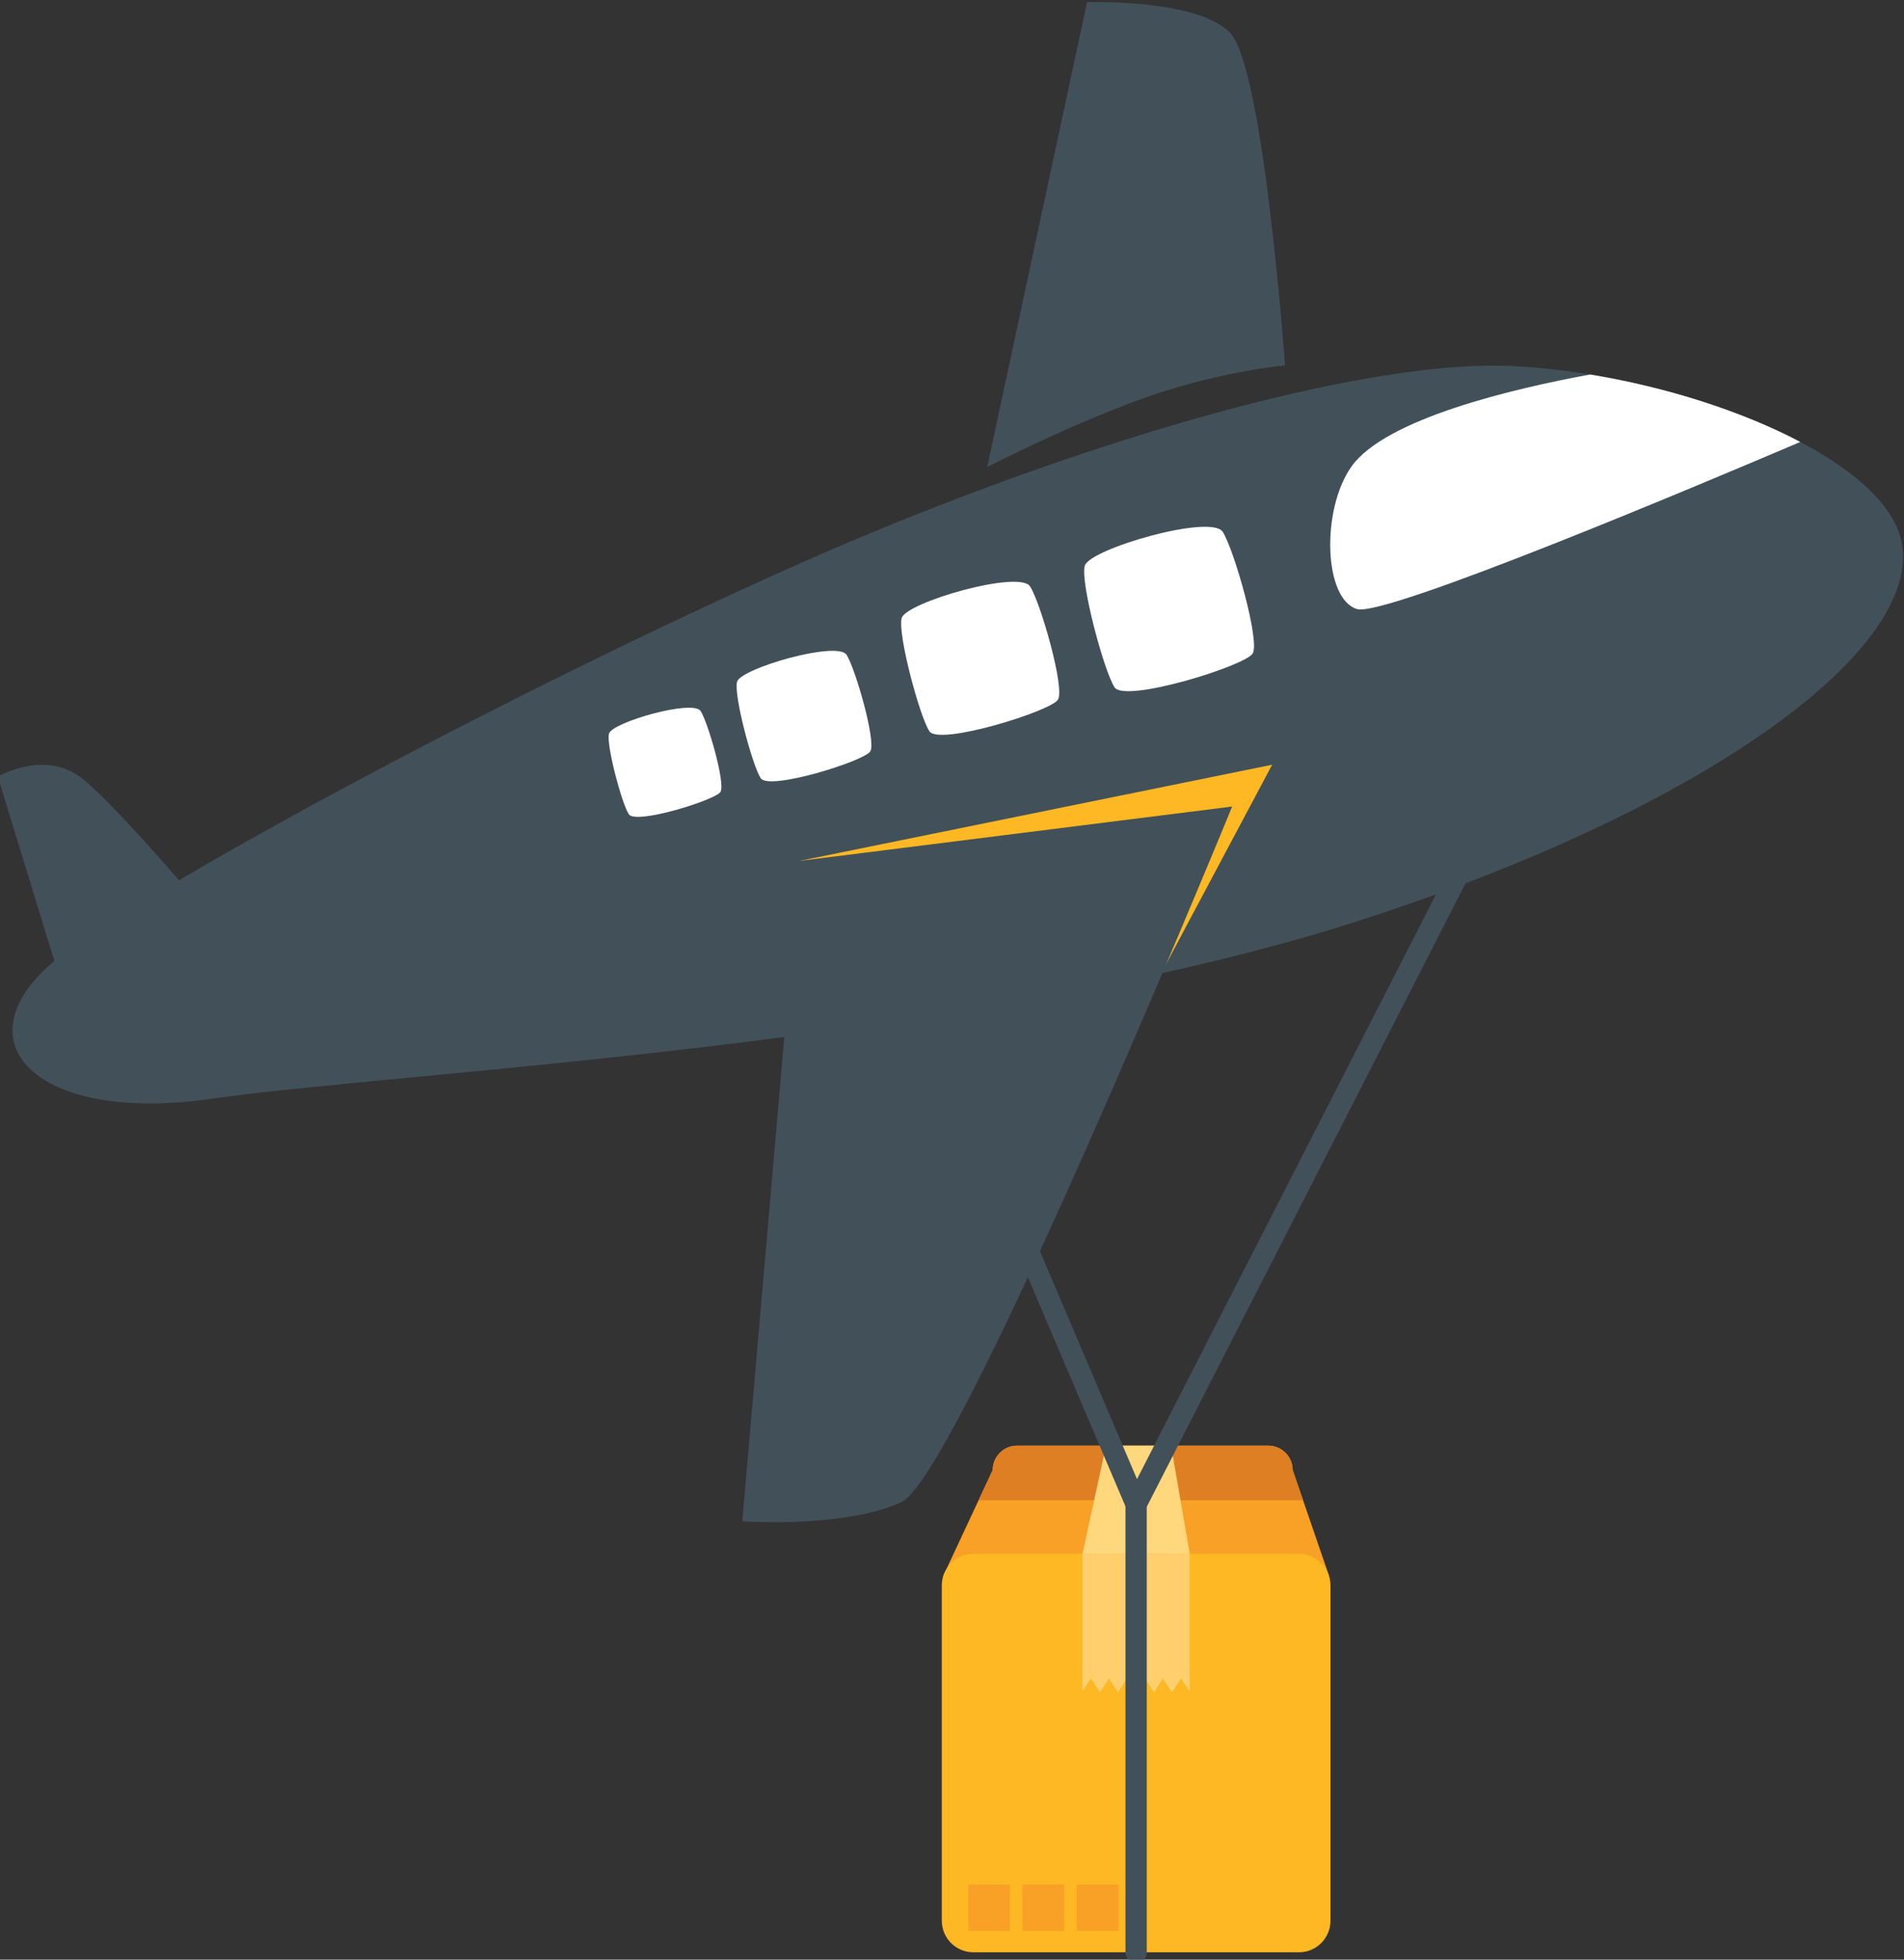 <?xml version="1.0" encoding="UTF-8" standalone="no"?>
<!-- Created with Inkscape (http://www.inkscape.org/) -->

<svg
   width="58.996mm"
   height="60.707mm"
   viewBox="0 0 58.996 60.707"
   version="1.1"
   id="svg25750"
   sodipodi:docname="1 odeslani baliku.svg"
   inkscape:version="1.1.2 (0a00cf5339, 2022-02-04, custom)"
   xmlns:inkscape="http://www.inkscape.org/namespaces/inkscape"
   xmlns:sodipodi="http://sodipodi.sourceforge.net/DTD/sodipodi-0.dtd"
   xmlns="http://www.w3.org/2000/svg"
   xmlns:svg="http://www.w3.org/2000/svg">
  <rect x="0" y="0" width="58.996" height="60.707" fill="#333333" stroke="none"/>
  <sodipodi:namedview
     id="namedview25752"
     pagecolor="#ffffff"
     bordercolor="#111111"
     borderopacity="1"
     inkscape:pageshadow="0"
     inkscape:pageopacity="0"
     inkscape:pagecheckerboard="1"
     inkscape:document-units="mm"
     showgrid="false"
     inkscape:lockguides="false"
     inkscape:zoom="0.51445126"
     inkscape:cx="2156.6669"
     inkscape:cy="481.09514"
     inkscape:window-width="2560"
     inkscape:window-height="1361"
     inkscape:window-x="-9"
     inkscape:window-y="-9"
     inkscape:window-maximized="1"
     inkscape:current-layer="surface1" />
  <defs
     id="defs25747" />
  <g
     inkscape:label="Vrstva 1"
     inkscape:groupmode="layer"
     id="layer1"
     transform="translate(324.9,-71.993)">
    <g
       id="surface1"
       transform="matrix(0.353,0,0,0.353,-216.217,-30.76)">
      <path
         style="fill:#f8a126;fill-opacity:1;fill-rule:nonzero;stroke:none"
         d="m -191.229,429.366 c 0,1.18 -4.148,15.562 -5.328,15.562 h -22.051 c -1.18,0 -6.469,-14.383 -6.469,-15.57 l 4.328,-9.262 c 0,-1.18 0.961,-2.141 2.141,-2.141 h 22.051 c 1.18,0 2.141,0.961 2.141,2.141 l 3.188,9.27"
         id="path28193" />
      <path
         style="fill:#de7f23;fill-opacity:1;fill-rule:nonzero;stroke:none"
         d="m -193.506,422.744 -0.91,-2.648 c 0,-1.18 -0.961,-2.141 -2.141,-2.141 h -22.051 c -1.18,0 -2.141,0.961 -2.141,2.141 l -1.238,2.648 h 28.48"
         id="path28195" />
      <path
         style="fill:#fdb823;fill-opacity:1;fill-rule:nonzero;stroke:none"
         d="m -191.096,459.635 c 0,1.543 -1.242,2.781 -2.769,2.781 h -28.582 c -1.531,0 -2.769,-1.238 -2.769,-2.781 v -29.41 c 0,-1.527 1.238,-2.777 2.769,-2.777 h 28.582 c 1.527,0 2.769,1.25 2.769,2.777 v 29.41"
         id="path28197" />
      <path
         style="fill:#ffcf6e;fill-opacity:1;fill-rule:nonzero;stroke:none"
         d="m -212.866,427.448 v 12.078 l 0.738,-1.141 0.801,1.223 0.789,-1.223 0.789,1.223 0.789,-1.223 0.793,1.223 0.789,-1.223 0.789,1.223 0.789,-1.223 0.793,1.223 0.789,-1.223 0.769,1.18 v -12.117 h -9.418"
         id="path28199" />
      <path
         style="fill:#f8a126;fill-opacity:1;fill-rule:nonzero;stroke:none"
         d="m -219.229,460.537 h -3.668 v -4.07 h 3.668 v 4.07"
         id="path28201" />
      <path
         style="fill:#f8a126;fill-opacity:1;fill-rule:nonzero;stroke:none"
         d="m -214.467,460.537 h -3.672 v -4.07 h 3.672 v 4.07"
         id="path28203" />
      <path
         style="fill:#f8a126;fill-opacity:1;fill-rule:nonzero;stroke:none"
         d="m -209.71,460.537 h -3.668 v -4.07 h 3.668 v 4.07"
         id="path28205" />
      <path
         style="fill:#ffd77d;fill-opacity:1;fill-rule:nonzero;stroke:none"
         d="m -203.448,427.448 h -9.418 l 2.066,-9.492 h 5.711 l 1.641,9.492"
         id="path28207" />
      <path
         style="fill:none;stroke:#425159;stroke-width:1.868;stroke-linecap:round;stroke-linejoin:miter;stroke-miterlimit:10;stroke-opacity:1"
         d="m -231.397,368.518 23.238,54.578"
         id="path28209" />
      <path
         style="fill:none;stroke:#425159;stroke-width:1.868;stroke-linecap:round;stroke-linejoin:miter;stroke-miterlimit:10;stroke-opacity:1"
         d="m -208.159,423.096 35.371,-69.168"
         id="path28211" />
      <path
         style="fill:#425159;fill-opacity:1;fill-rule:nonzero;stroke:none"
         d="m -188.069,371.717 c -33.93,11.078 -85.867,13.527 -100.949,15.758 -16.648,2.473 -23.191,-5.809 -12.691,-13.117 14,-9.742 51.453,-28.891 72.113,-37.262 23.148,-9.391 43.438,-14.355 54.207,-13.898 2.293,0.105 4.68,0.355 7.082,0.754 6.621,1.082 13.32,3.211 18.449,5.918 4.961,2.617 8.449,5.785 8.941,9.066 1.391,9.351 -17.141,22.992 -47.152,32.781"
         id="path28213" />
      <path
         style="fill:#425159;fill-opacity:1;fill-rule:nonzero;stroke:none"
         d="m -195.089,323.147 c 0,0 -1.871,-26.18 -4.828,-29.191 -2.961,-3.016 -12.551,-2.676 -12.551,-2.676 l -8.762,40.793 c 0,0 6.43,-3.34 13.203,-5.855 6.77,-2.504 12.938,-3.07 12.938,-3.07"
         id="path28215" />
      <path
         style="fill:#ffffff;fill-opacity:1;fill-rule:nonzero;stroke:none"
         d="m -149.858,329.869 c -8.398,3.582 -36.41,15.398 -38.91,14.668 -2.93,-0.883 -3.148,-8.703 -0.519,-12.465 2.961,-4.258 14.359,-6.906 20.98,-8.121 6.621,1.082 13.32,3.211 18.449,5.918"
         id="path28217" />
      <path
         style="fill:#425159;fill-opacity:1;fill-rule:nonzero;stroke:none"
         d="m -302.069,378.815 -6.008,-19.57 c 0,0 4.199,-2.488 7.5,0.231 3.301,2.711 10.938,11.812 10.938,11.812 l -12.43,7.527"
         id="path28219" />
      <path
         style="fill:#fdb823;fill-opacity:1;fill-rule:nonzero;stroke:none"
         d="m -205.96,376.506 -31.738,-9.871 41.48,-8.438 z m 0,0"
         id="path28221" />
      <path
         style="fill:#425159;fill-opacity:1;fill-rule:nonzero;stroke:none"
         d="m -199.729,361.866 c 0,0 -24.047,58.73 -29.02,61.039 -4.969,2.312 -13.98,1.691 -13.98,1.691 l 5.031,-57.961 37.969,-4.769"
         id="path28223" />
      <path
         style="fill:#ffffff;fill-opacity:1;fill-rule:nonzero;stroke:none"
         d="m -210.049,351.405 c 0.91,1.391 11.461,-1.879 12.121,-2.969 0.66,-1.078 -1.621,-9.07 -2.621,-10.668 -0.988,-1.613 -11.707,1.488 -12.117,2.969 -0.402,1.488 1.699,9.281 2.617,10.668"
         id="path28225" />
      <path
         style="fill:#ffffff;fill-opacity:1;fill-rule:nonzero;stroke:none"
         d="m -226.307,355.256 c 0.848,1.301 10.668,-1.762 11.289,-2.769 0.621,-1.012 -1.508,-8.441 -2.441,-9.93 -0.918,-1.492 -10.906,1.391 -11.277,2.769 -0.379,1.379 1.578,8.641 2.43,9.93"
         id="path28227" />
      <path
         style="fill:#ffffff;fill-opacity:1;fill-rule:nonzero;stroke:none"
         d="m -241.108,359.385 c 0.719,1.102 9.09,-1.5 9.621,-2.367 0.519,-0.863 -1.289,-7.184 -2.082,-8.461 -0.789,-1.27 -9.297,1.18 -9.617,2.359 -0.312,1.18 1.348,7.359 2.078,8.469"
         id="path28229" />
      <path
         style="fill:#ffffff;fill-opacity:1;fill-rule:nonzero;stroke:none"
         d="m -252.686,362.545 c 0.609,0.93 7.609,-1.25 8.047,-1.969 0.441,-0.719 -1.078,-6.031 -1.738,-7.082 -0.66,-1.066 -7.781,0.98 -8.051,1.973 -0.258,0.981 1.129,6.16 1.742,7.078"
         id="path28231" />
      <path
         style="fill:none;stroke:#425159;stroke-width:1.868;stroke-linecap:round;stroke-linejoin:miter;stroke-miterlimit:10;stroke-opacity:1"
         d="m -208.159,422.744 v 39.672"
         id="path28233" />
    </g>
  </g>
</svg>
